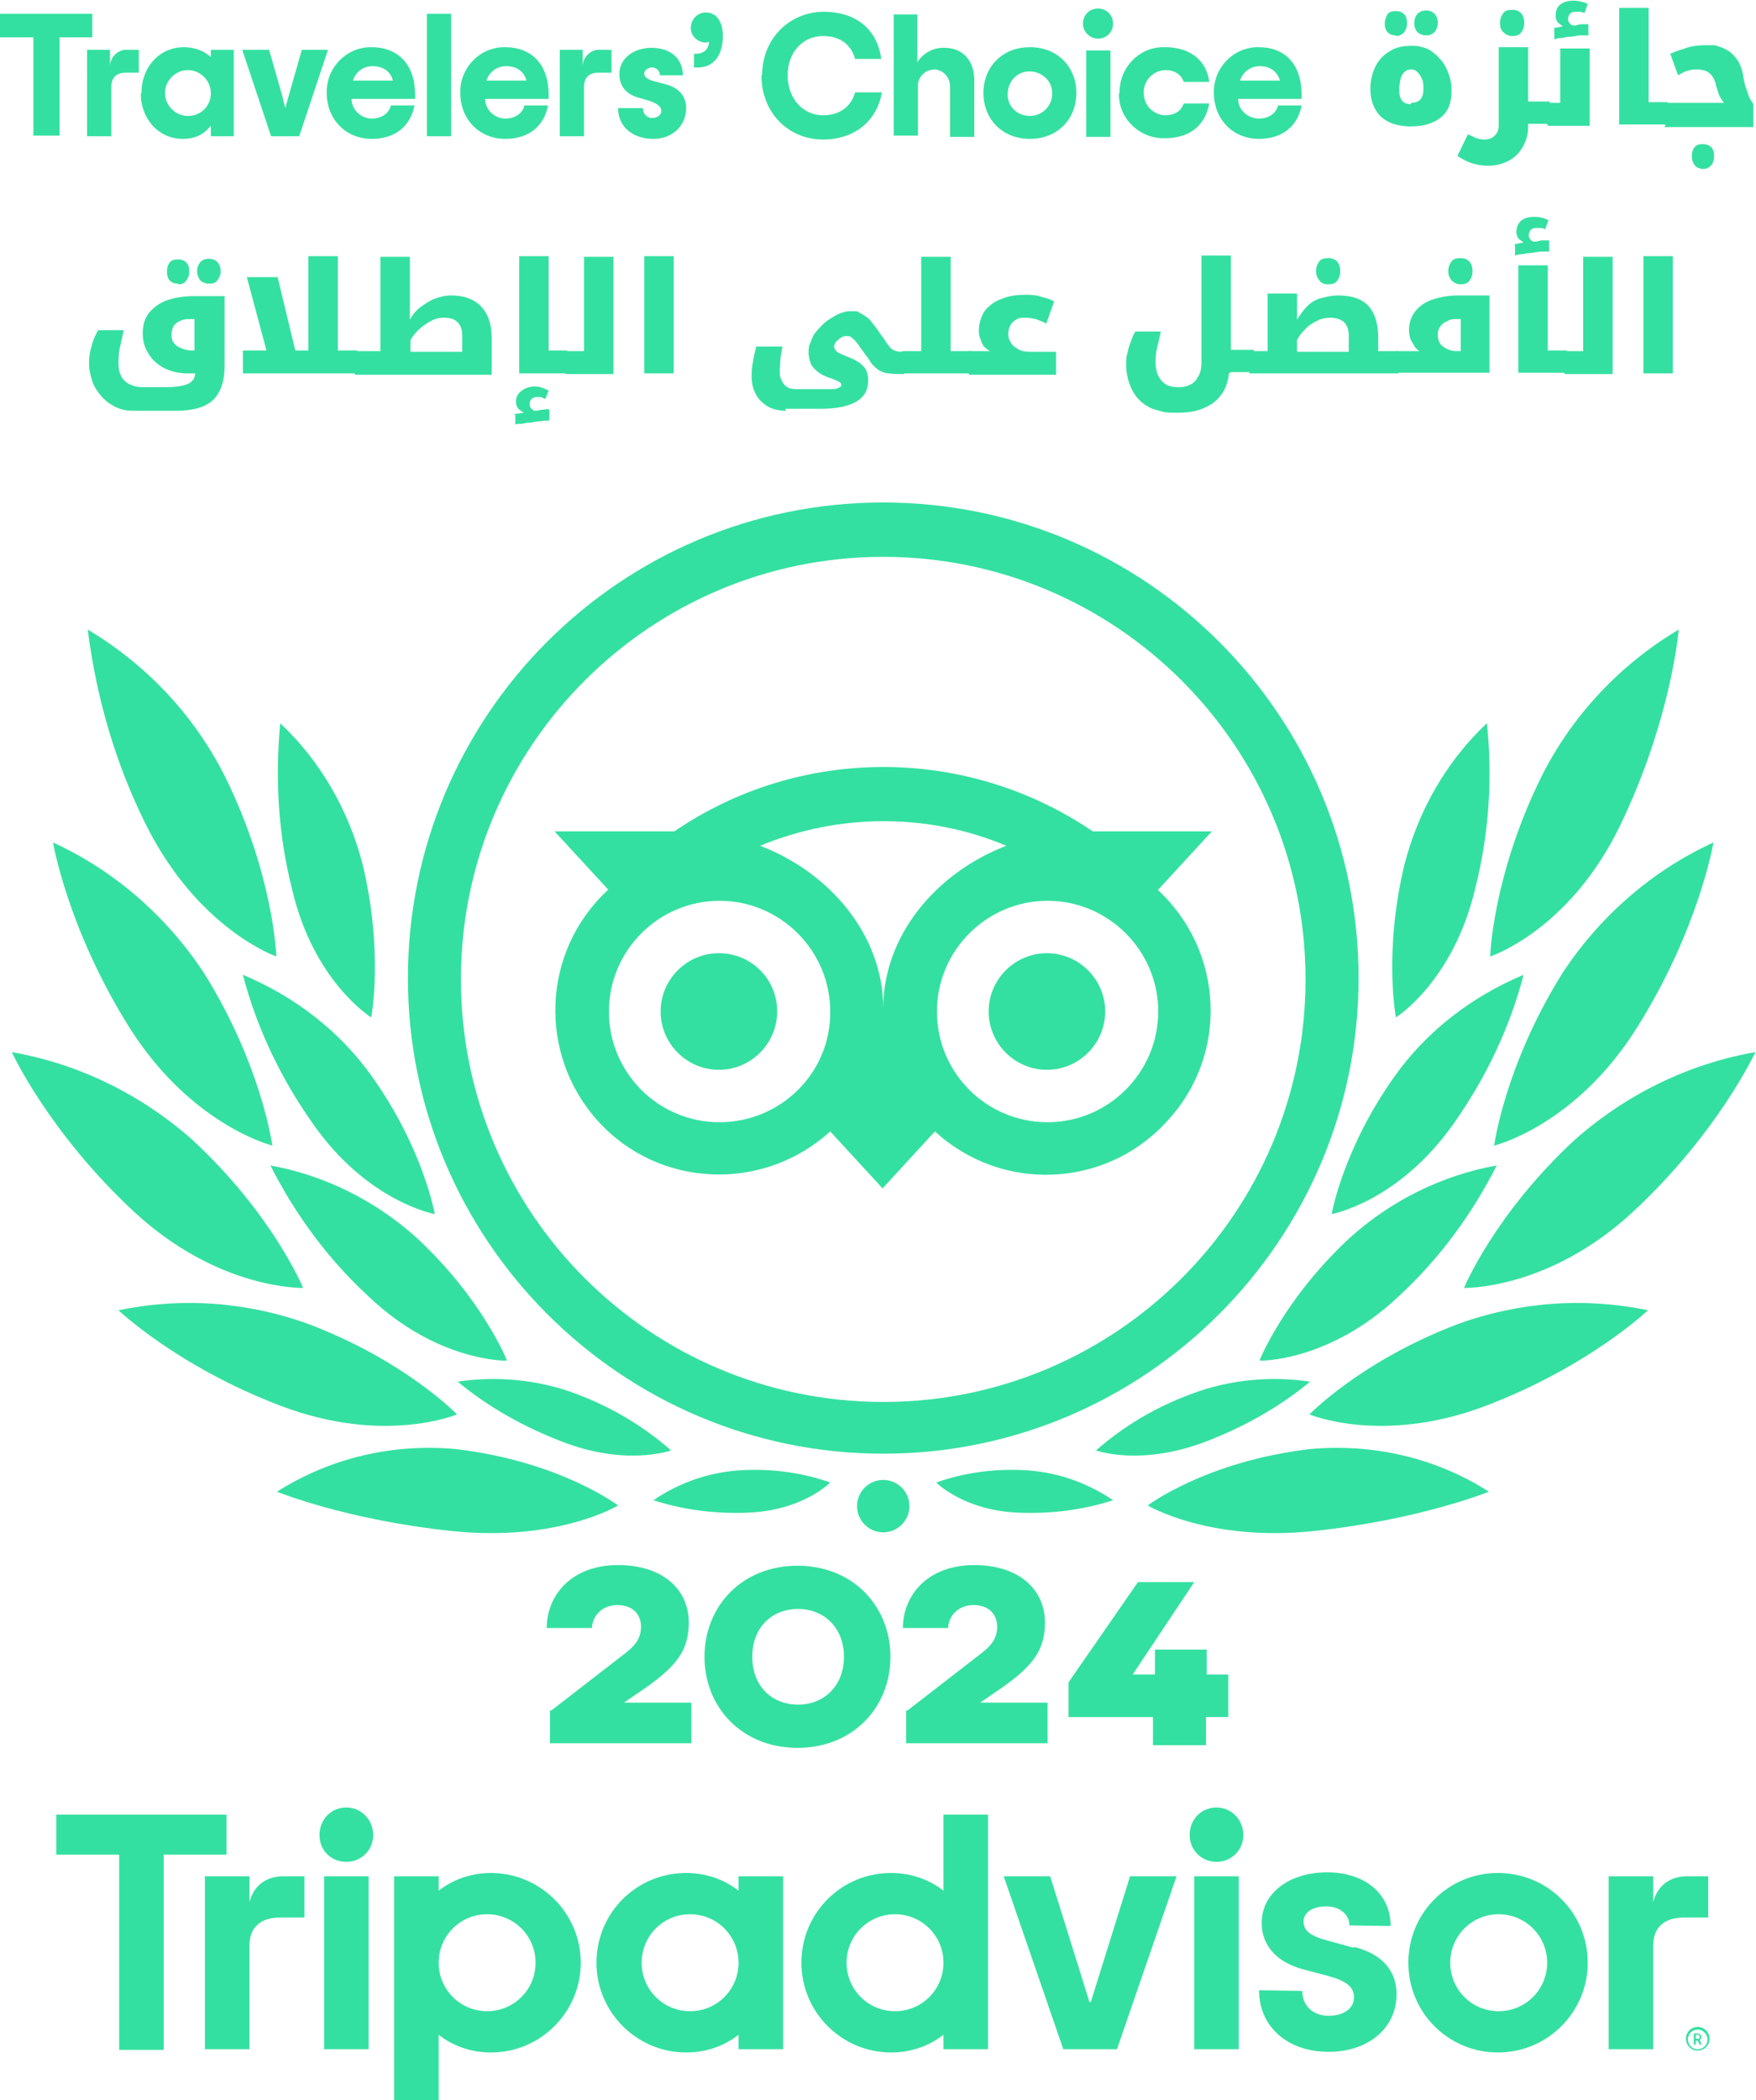 <?xml version="1.0" encoding="UTF-8"?>
<svg id="Layer_2" data-name="Layer 2" xmlns="http://www.w3.org/2000/svg" viewBox="0 0 26.82 32.06">
  <defs>
    <style>
      .cls-1 {
        fill: #34e0a1;
      }
    </style>
  </defs>
  <g id="Layer_1-2" data-name="Layer 1">
    <g>
      <g>
        <g>
          <path class="cls-1" d="M13.49,7.67c-4.02,0-7.26,3.26-7.26,7.26s3.26,7.26,7.26,7.26,7.26-3.26,7.26-7.26-3.25-7.26-7.26-7.26h0ZM13.49,21.4c-3.56,0-6.45-2.89-6.45-6.45s2.89-6.45,6.45-6.45,6.45,2.89,6.45,6.45h0c0,3.56-2.89,6.45-6.45,6.45ZM11.87,15.44c0,.49-.4.89-.89.89s-.89-.4-.89-.89.4-.89.89-.89.89.39.89.89t0,0h0ZM16.88,15.44c0,.49-.4.89-.89.89s-.89-.4-.89-.89.4-.89.89-.89h0c.49,0,.89.4.89.89t0,0h0ZM17.69,13.58l.82-.89h-1.82c-1.93-1.31-4.47-1.31-6.39,0h-1.83l.82.89c-1.02.94-1.08,2.52-.15,3.54s2.52,1.08,3.54.15h0l.8.87.8-.87c1.02.94,2.61.87,3.54-.15.95-1.01.88-2.6-.14-3.54ZM10.99,17.13c-.94,0-1.69-.76-1.69-1.69s.76-1.69,1.69-1.69,1.69.76,1.69,1.69c.01.94-.76,1.69-1.69,1.69h0ZM13.49,15.39c0-1.11-.81-2.07-1.88-2.48,1.21-.5,2.57-.5,3.76,0-1.07.41-1.88,1.37-1.88,2.48ZM16,17.13c-.94,0-1.69-.76-1.69-1.69s.76-1.69,1.69-1.69,1.69.76,1.69,1.69-.76,1.69-1.69,1.69h0Z"/>
          <path class="cls-1" d="M9.44,22.98s-.88-.67-2.47-.86c-.96-.09-1.92.13-2.74.65,0,0,1.05.43,2.67.6,1.62.17,2.54-.39,2.54-.39Z"/>
          <path class="cls-1" d="M6.98,21.59s-.79-.82-2.27-1.38c-.94-.34-1.93-.41-2.9-.21,0,0,.9.86,2.48,1.46s2.69.13,2.69.13Z"/>
          <path class="cls-1" d="M4.63,19.66s-.46-1.12-1.69-2.26c-.78-.69-1.73-1.16-2.76-1.34,0,0,.56,1.22,1.86,2.43s2.6,1.17,2.6,1.17Z"/>
          <path class="cls-1" d="M4.16,17.49s-.16-1.22-1.04-2.63c-.57-.87-1.37-1.57-2.31-2,0,0,.22,1.32,1.17,2.83.95,1.5,2.19,1.8,2.19,1.8Z"/>
          <path class="cls-1" d="M4.22,14.59s-.04-1.24-.79-2.75c-.47-.93-1.2-1.7-2.09-2.23.13,1.03.42,2.04.89,2.98.8,1.6,1.99,2.01,1.99,2.01Z"/>
          <path class="cls-1" d="M7.74,20.76s-.37-.93-1.37-1.86c-.63-.57-1.41-.96-2.24-1.11.38.75.88,1.43,1.5,2,1.05,1,2.1.98,2.1.98Z"/>
          <path class="cls-1" d="M10.25,22.14c-.42-.37-.91-.66-1.44-.86-.58-.22-1.21-.28-1.82-.19.47.39,1.01.69,1.58.91.99.39,1.68.14,1.68.14Z"/>
          <path class="cls-1" d="M12.68,22.63c-.42-.15-.87-.21-1.32-.19-.49.02-.97.18-1.38.46.46.15.96.21,1.44.19.84-.03,1.26-.46,1.26-.46Z"/>
          <path class="cls-1" d="M6.64,18.53s-.17-.99-.96-2.1c-.49-.69-1.18-1.22-1.97-1.55.21.81.58,1.58,1.06,2.26.83,1.2,1.86,1.39,1.86,1.39Z"/>
          <path class="cls-1" d="M5.67,15.53s.19-1-.13-2.33c-.21-.82-.64-1.58-1.26-2.16-.08.85-.03,1.7.18,2.53.33,1.42,1.21,1.96,1.21,1.96Z"/>
          <path class="cls-1" d="M17.53,22.98s.88-.67,2.47-.86c.96-.09,1.93.13,2.74.65,0,0-1.06.43-2.67.6-1.61.17-2.54-.39-2.54-.39Z"/>
          <path class="cls-1" d="M20,21.59s.79-.82,2.27-1.38c.94-.34,1.93-.41,2.9-.21,0,0-.9.86-2.48,1.46s-2.69.13-2.69.13Z"/>
          <path class="cls-1" d="M22.36,19.66s.46-1.12,1.69-2.26c.78-.69,1.73-1.16,2.76-1.34,0,0-.56,1.22-1.86,2.43s-2.6,1.17-2.6,1.17Z"/>
          <path class="cls-1" d="M22.82,17.49s.16-1.22,1.04-2.63c.57-.87,1.37-1.57,2.31-2,0,0-.22,1.32-1.17,2.83s-2.19,1.8-2.19,1.8Z"/>
          <path class="cls-1" d="M22.76,14.59s.04-1.24.79-2.75c.47-.93,1.2-1.7,2.09-2.23,0,0-.11,1.36-.89,2.98s-1.99,2.01-1.99,2.01Z"/>
          <path class="cls-1" d="M19.24,20.76s.37-.93,1.37-1.86c.63-.57,1.41-.96,2.25-1.11-.38.75-.88,1.43-1.5,2-1.06,1-2.11.98-2.11.98Z"/>
          <path class="cls-1" d="M16.74,22.14c.42-.37.91-.66,1.45-.86.58-.22,1.21-.28,1.82-.19-.47.39-1.01.69-1.58.91-1.01.39-1.69.14-1.69.14Z"/>
          <path class="cls-1" d="M14.3,22.63c.42-.15.87-.21,1.32-.19.49.02.97.18,1.38.46-.46.15-.95.21-1.44.19-.84-.03-1.26-.46-1.26-.46Z"/>
          <path class="cls-1" d="M20.34,18.53s.17-.99.96-2.1c.49-.69,1.18-1.22,1.97-1.55-.21.81-.58,1.58-1.06,2.26-.84,1.2-1.86,1.39-1.86,1.39Z"/>
          <path class="cls-1" d="M21.32,15.53s-.19-1,.13-2.33c.21-.82.64-1.58,1.26-2.16.09.85.03,1.7-.18,2.53-.34,1.42-1.21,1.96-1.21,1.96Z"/>
          <circle class="cls-1" cx="13.49" cy="22.99" r=".4"/>
          <g>
            <path class="cls-1" d="M8.42,26.11l1.15-.89c.15-.12.22-.23.22-.39,0-.19-.13-.33-.36-.33s-.38.16-.39.35h-.69c0-.48.36-.96,1.09-.96.67,0,1.08.36,1.08.88,0,.42-.19.66-.64.98l-.35.24h1.03v.62h-2.16v-.5h.01Z"/>
            <path class="cls-1" d="M10.76,25.29c0-.77.57-1.39,1.42-1.39s1.42.62,1.42,1.39-.57,1.39-1.42,1.39-1.42-.62-1.42-1.39ZM12.89,25.29c0-.44-.3-.73-.7-.73s-.7.28-.7.73.3.73.7.73c.4,0,.7-.29.7-.73Z"/>
            <path class="cls-1" d="M13.86,26.11l1.15-.89c.15-.12.22-.23.22-.39,0-.19-.13-.33-.36-.33s-.38.16-.39.35h-.69c0-.48.36-.96,1.09-.96.67,0,1.08.36,1.08.88,0,.42-.19.66-.64.98l-.35.24h1.03v.62h-2.16v-.5h.01Z"/>
            <path class="cls-1" d="M18.75,26.21h-.33v.43h-.81v-.43h-1.29v-.53l1.06-1.53h.86l-.94,1.41h.34v-.38h.79v.38h.33v.65Z"/>
          </g>
        </g>
        <path class="cls-1" d="M25.93,30.94c-.1,0-.18.08-.18.18s.08.18.18.18c.1,0,.18-.08.18-.18,0-.1-.08-.18-.18-.18ZM25.93,31.28c-.09,0-.15-.07-.15-.15,0-.09.07-.15.15-.15s.15.07.15.15h0c0,.09-.07.15-.15.15ZM25.99,31.09s-.02-.05-.06-.05h-.06v.17h.03v-.06h.03l.03.06h.03l-.03-.07s.03-.03.03-.05ZM25.93,31.12h-.03v-.06h.03s.03,0,.03.03-.01.03-.03.03ZM3.81,29.08v-.44h-.68v2.64h.68v-1.58c0-.29.18-.43.47-.43h.37v-.63h-.32c-.25,0-.47.13-.53.44ZM5.29,27.59c-.23,0-.41.18-.41.42s.18.41.41.41.41-.18.41-.41h0c0-.23-.18-.42-.41-.42h0ZM4.95,31.28h.68v-2.64h-.68v2.64ZM8.87,29.96c0,.75-.61,1.37-1.37,1.37-.29,0-.57-.09-.8-.27v1h-.68v-3.42h.68v.22c.23-.18.51-.27.8-.27.75,0,1.37.61,1.37,1.37h0ZM8.18,29.96c0-.41-.33-.74-.74-.74s-.74.33-.74.74c0,.41.33.74.74.74h0c.41,0,.74-.33.74-.74h0s0,0,0,0ZM20.67,29.73l-.4-.11c-.26-.07-.36-.15-.36-.29s.14-.23.35-.23.35.13.35.29h0s.63.01.63.01h0c0-.49-.39-.82-.97-.82s-1,.32-1,.77c0,.35.23.6.63.71l.38.1c.29.08.4.17.4.33,0,.17-.16.28-.39.28s-.4-.15-.4-.38h0s-.66-.01-.66-.01h0c0,.56.44.94,1.06.94s1.04-.37,1.04-.88c0-.25-.11-.58-.64-.72h0ZM11.28,28.64h.68v2.64h-.68v-.22c-.23.18-.51.27-.8.27-.75,0-1.37-.61-1.37-1.37s.61-1.37,1.37-1.37c.29,0,.57.09.8.27v-.22ZM11.28,29.96c0-.41-.33-.74-.74-.74-.41,0-.74.33-.74.74,0,.41.33.74.74.74.41,0,.74-.33.74-.74h0s0,0,0,0ZM14.41,27.7h.68v3.58h-.68v-.22c-.23.18-.51.27-.8.27-.75,0-1.37-.61-1.37-1.37s.61-1.37,1.37-1.37c.29,0,.57.09.8.27v-1.16ZM14.41,29.96c0-.41-.33-.74-.74-.74s-.74.33-.74.74.33.74.74.74c.41,0,.74-.33.74-.74h0s0,0,0,0ZM18.24,31.28h.68v-2.64h-.68v2.64ZM18.58,27.59c-.23,0-.41.18-.41.42,0,.23.18.41.41.41.23,0,.41-.18.41-.41h0c0-.23-.18-.42-.41-.42h0ZM24.25,29.96c0,.75-.61,1.37-1.37,1.37s-1.37-.61-1.37-1.37.61-1.37,1.37-1.37,1.37.61,1.37,1.37h0ZM23.63,29.96c0-.41-.33-.74-.74-.74s-.74.33-.74.74.33.74.74.74h0c.41,0,.74-.33.74-.74h0s0,0,0,0ZM3.46,27.7H.86v.61h.96v2.98h.68v-2.98h.96v-.61ZM16.64,30.56l-.6-1.92h-.71l.91,2.64h.82l.91-2.64h-.71l-.6,1.92ZM25.25,29.08v-.44h-.68v2.64h.68v-1.58c0-.29.18-.43.47-.43h.37v-.63h-.32c-.25,0-.47.13-.53.44h0Z"/>
      </g>
      <g>
        <g>
          <path class="cls-1" d="M2.03,6.27c-.1,0-.19-.02-.27-.06-.08-.04-.15-.09-.21-.16s-.11-.14-.14-.23c-.03-.09-.05-.18-.05-.28,0-.08.01-.17.04-.26.02-.09.06-.17.1-.24h.39c-.02.09-.04.18-.06.27-.02.09-.02.17-.02.24,0,.11.03.2.09.26.06.06.16.1.28.1h.35c.16,0,.27-.02.34-.05s.11-.09.11-.16h0s-.11,0-.11,0c-.14,0-.26-.03-.36-.08s-.19-.13-.24-.22c-.06-.09-.09-.19-.09-.31,0-.13.03-.23.1-.32.07-.08.16-.15.28-.19s.26-.06.42-.06h.45v1.07c0,.23-.06.4-.17.51-.11.11-.3.17-.56.17h-.66ZM2.72,4.33c-.06,0-.1-.02-.13-.05-.03-.04-.04-.08-.04-.13,0-.06.01-.1.04-.14.03-.04.07-.05.13-.05s.1.02.13.05c.03.03.04.08.04.14s-.02.1-.05.14-.07.05-.12.05ZM2.97,5.36v-.49h-.04c-.07,0-.13,0-.18.03-.05.02-.08.05-.1.08-.02.04-.03.08-.03.13s.01.1.04.13c.03.04.07.06.12.08.05.02.1.03.15.03h.04ZM3.19,4.33c-.05,0-.1-.02-.13-.05-.03-.04-.05-.08-.05-.14s.02-.1.05-.14c.03-.03.07-.05.13-.05s.1.02.13.05c.03.03.05.08.05.14s-.02.1-.05.14-.07.05-.12.05Z"/>
          <path class="cls-1" d="M5.45,5.36s.01,0,.01,0v.33s0,.01-.01.01h-1.74v-.35h.36l-.3-1.12h.47l.27,1.12h.2v-1.44h.45v1.44h.3Z"/>
          <path class="cls-1" d="M5.42,5.7s-.01,0-.01-.01v-.33s0,0,.01,0h.39v-1.44h.45v.96c.04-.07.09-.14.16-.19s.14-.1.22-.13c.08-.03.16-.05.25-.05.19,0,.34.05.45.16.11.11.17.27.17.49v.56h-2.09ZM7.06,5.36v-.23c0-.09-.02-.16-.07-.21s-.11-.07-.21-.07c-.06,0-.12.01-.18.04-.06.03-.12.07-.18.12-.06.05-.11.11-.15.18v.18h.79Z"/>
          <path class="cls-1" d="M7.85,6.32l.15-.02s-.07-.04-.09-.07c-.02-.03-.03-.06-.03-.1,0-.07.03-.12.08-.16.05-.04.12-.07.2-.07.04,0,.08,0,.12.02.04.01.07.03.1.04l-.05.13s-.05-.02-.07-.03c-.02,0-.04,0-.06,0-.03,0-.06.01-.08.03-.02.02-.03.05-.03.08,0,.02,0,.04.02.06s.03.03.05.04c.03,0,.05,0,.08-.01s.05,0,.08-.01.05,0,.07,0v.17s-.08,0-.13.01c-.05,0-.1.01-.15.02-.05,0-.1.01-.14.02-.04,0-.08,0-.1.01v-.15ZM8.66,5.36s.01,0,.01,0v.33s0,.01-.01.01h-.73v-1.79h.45v1.44h.28Z"/>
          <path class="cls-1" d="M8.64,5.7s-.01,0-.01-.01v-.33s0,0,.01,0h.28v-1.44h.45v1.79h-.73Z"/>
          <path class="cls-1" d="M9.84,3.91h.45v1.79h-.45v-1.79Z"/>
          <path class="cls-1" d="M12.01,6.27c-.11,0-.21-.02-.29-.07-.08-.05-.14-.11-.18-.19s-.06-.16-.06-.25c0-.07,0-.15.02-.23.01-.08.03-.16.05-.24h.4c-.01.06-.02.12-.03.18,0,.06-.01.12-.01.17,0,.06,0,.11.02.15.02.04.04.08.08.11.04.03.09.04.16.04h.43s.08,0,.12,0,.07-.01.09-.02c.02-.01.04-.02.04-.04,0-.02-.01-.04-.03-.05-.02-.01-.06-.03-.11-.05-.07-.02-.12-.04-.17-.07s-.08-.06-.11-.09-.05-.07-.06-.11-.02-.08-.02-.12c0-.05,0-.1.02-.14s.03-.09.06-.14c.04-.06.1-.12.16-.18.06-.05.13-.09.2-.13.07-.03.13-.05.19-.05.03,0,.06,0,.09,0,.03,0,.05.02.07.03.06.03.12.07.16.12.04.05.09.11.14.19.04.05.07.09.09.13.03.04.05.06.06.08.03.03.06.05.1.06s.07.01.1.01h.01s.01,0,.01,0v.33s0,.01-.01.01h-.01c-.08,0-.15,0-.21-.01-.05,0-.1-.02-.14-.04-.04-.02-.07-.05-.11-.09-.02-.02-.03-.04-.05-.07s-.04-.06-.08-.11c-.03-.05-.07-.09-.09-.13-.03-.04-.05-.06-.07-.08s-.04-.03-.05-.04-.03-.01-.06-.01c-.02,0-.03,0-.06.01-.02.01-.04.02-.06.04-.02.02-.04.03-.05.05-.01.02-.02.04-.02.05,0,.02,0,.04.02.06.01.02.03.04.06.05s.05.03.09.04c.05.02.09.04.12.05.04.02.06.04.09.05.05.04.09.08.11.12.02.05.03.1.03.16,0,.14-.06.25-.18.32s-.3.11-.54.11h-.55Z"/>
          <path class="cls-1" d="M13.79,5.7s-.01,0-.01-.01v-.33s0,0,.01,0h.28v-1.44h.45v1.44h.31s.01,0,.01,0v.33s0,.01-.01.01h-1.04Z"/>
          <path class="cls-1" d="M14.8,5.7s-.01,0-.01-.01v-.33s0,0,.01,0h.32s-.05-.03-.08-.06c-.03-.03-.05-.07-.06-.11-.02-.04-.03-.09-.03-.14,0-.11.03-.2.08-.29.06-.08.14-.15.25-.19.11-.05.23-.07.38-.07.08,0,.16,0,.24.03.08.02.15.04.2.07l-.12.34c-.05-.03-.11-.05-.16-.07-.05-.01-.1-.02-.16-.02s-.1,0-.14.03c-.04.02-.07.05-.09.09-.02.04-.03.08-.03.13s.01.09.04.13c.02.04.06.07.11.1.05.03.11.04.18.04h.4v.35h-1.33Z"/>
          <path class="cls-1" d="M18.77,5.7c-.02.2-.1.34-.24.45-.14.1-.31.15-.53.15h-.03c-.09,0-.17,0-.23-.02s-.13-.03-.18-.06c-.12-.06-.21-.15-.27-.27-.06-.12-.09-.25-.09-.39,0-.06,0-.11.02-.17.01-.06.03-.12.05-.17.02-.06.04-.11.07-.16h.39c-.02.09-.04.18-.06.26-.02.08-.02.15-.02.21,0,.12.03.21.09.28.06.07.14.1.24.1h.03c.08,0,.14-.02.19-.05s.08-.07.11-.13.04-.12.04-.2v-1.63h.45v1.44h.34s.01,0,.01,0v.33s0,.01-.01.01h-.34Z"/>
          <path class="cls-1" d="M19.09,5.7s-.01,0-.01-.01v-.33s0,0,.01,0h.27v-.88h.45v.4c.05-.08.1-.15.16-.21.06-.06.13-.1.21-.12s.16-.04.26-.04c.2,0,.36.05.46.16.1.11.15.27.15.48v.21h.3s.01,0,.01,0v.33s0,.01-.01.01h-2.27ZM20.6,5.36v-.23c0-.09-.02-.16-.07-.21-.04-.04-.12-.07-.21-.07-.06,0-.13.01-.19.04s-.12.06-.17.11c-.05.05-.11.11-.15.19v.18h.79ZM20.28,4.34c-.06,0-.1-.02-.13-.06-.03-.04-.05-.08-.05-.14,0-.06.02-.11.05-.15s.08-.05.14-.05.1.02.13.05c.03.03.05.08.05.15s-.02.11-.05.15c-.03.04-.08.05-.13.05Z"/>
          <path class="cls-1" d="M21.33,5.7s-.01,0-.01-.01v-.33s0,0,.01,0h.35s-.06-.04-.08-.08c-.02-.03-.04-.07-.06-.11-.01-.04-.02-.08-.02-.13,0-.1.03-.2.09-.28.06-.08.14-.14.25-.18.11-.04.25-.07.4-.07h.49v1.18h-1.43ZM22.25,5.36h.06v-.49h-.04c-.06,0-.12,0-.16.03-.05.02-.08.04-.11.08-.03.04-.04.08-.04.13s.01.1.04.14c.03.04.07.06.11.08.04.02.09.03.14.03ZM22.31,4.34c-.06,0-.1-.02-.14-.06-.03-.04-.05-.08-.05-.14,0-.06.02-.11.05-.15s.08-.05.14-.05.1.02.13.05c.03.03.05.08.05.15s-.02.11-.05.15c-.03.04-.08.05-.13.05Z"/>
          <path class="cls-1" d="M23.13,3.73l.14-.03s-.06-.04-.08-.06c-.02-.03-.03-.06-.03-.1,0-.07.03-.13.07-.17.05-.04.12-.06.2-.06.09,0,.16.02.22.05l-.05.14s-.04-.02-.07-.02c-.02,0-.04,0-.07,0-.03,0-.06.01-.08.03-.02.02-.03.05-.03.08,0,.02,0,.04.02.06.01.02.03.03.06.04h.03s.07-.02.09-.02c.02,0,.04,0,.06,0,.02,0,.03,0,.05,0v.17s-.07,0-.11,0-.1.01-.15.02c-.05,0-.1.01-.15.02-.05,0-.08.01-.11.02v-.15ZM23.19,4.05h.45v1.3h.28s.01,0,.01,0v.33s0,.01-.01.01h-.73v-1.65Z"/>
          <path class="cls-1" d="M23.9,5.7s-.01,0-.01-.01v-.33s0,0,.01,0h.28v-1.44h.45v1.79h-.73Z"/>
          <path class="cls-1" d="M25.1,3.91h.45v1.79h-.45v-1.79Z"/>
        </g>
        <g>
          <g>
            <path class="cls-1" d="M21.56,1.93c-.21,0-.36-.05-.47-.15-.1-.1-.16-.24-.16-.42,0-.13.03-.25.08-.35.05-.1.13-.18.22-.23.09-.06.2-.08.33-.08.06,0,.11,0,.16.02.05.01.1.03.14.06.06.04.11.09.16.15.05.06.08.13.11.21.03.08.04.16.04.25,0,.18-.05.31-.16.4-.11.09-.26.14-.47.14ZM21.32.54c-.06,0-.1-.02-.13-.05-.03-.04-.04-.08-.04-.13s.02-.1.04-.14c.03-.04.07-.05.13-.05s.1.02.13.05c.03.03.04.08.04.14s-.02.1-.05.14c-.03.03-.07.05-.12.05ZM21.55,1.57c.07,0,.12-.02.15-.06s.04-.09.04-.15c0-.05,0-.11-.02-.15-.02-.05-.04-.08-.07-.11-.03-.03-.06-.04-.1-.04-.04,0-.07.01-.1.04-.03.03-.05.06-.06.11-.01.05-.02.1-.02.16s.01.12.04.16c.03.04.07.06.14.06ZM21.78.54c-.05,0-.1-.02-.13-.05-.03-.03-.05-.08-.05-.14s.02-.1.05-.14c.03-.03.07-.05.13-.05s.1.02.13.05c.03.03.05.08.05.14s-.02.1-.05.14c-.03.03-.07.05-.12.05Z"/>
            <path class="cls-1" d="M23.34,1.91v.03c0,.11-.03.21-.08.3s-.12.16-.21.21c-.09.05-.2.08-.32.08-.07,0-.15-.01-.22-.03-.08-.02-.16-.06-.25-.12l.16-.33s.09.04.13.06c.04.01.08.02.12.02.07,0,.12-.02.16-.06.04-.04.06-.09.06-.15V.72h.45v.83h.32s.01,0,.01,0v.33s0,.01-.01.01h-.32ZM23.1.55c-.06,0-.1-.02-.14-.06s-.05-.08-.05-.14c0-.06.02-.11.05-.15s.08-.05.14-.05.1.02.13.05c.03.03.05.08.05.15s-.02.11-.05.15c-.03.04-.08.05-.13.05Z"/>
            <path class="cls-1" d="M23.64,1.91s-.01,0-.01-.01v-.33s0,0,.01,0h.19v-.83h.45v1.18h-.63ZM23.73.43l.14-.03s-.06-.04-.08-.06c-.02-.03-.03-.06-.03-.1,0-.07.02-.13.07-.17s.12-.06.2-.06.16.02.22.05l-.05.14s-.04-.02-.07-.02c-.02,0-.05,0-.07,0-.04,0-.06.01-.08.03-.02.02-.03.05-.03.08,0,.02,0,.04.02.06.01.02.03.03.06.04h.03s.07-.02.09-.02c.02,0,.04,0,.06,0,.02,0,.03,0,.05,0v.17s-.07,0-.11,0c-.05,0-.1.01-.15.02-.05,0-.1.01-.15.02-.05,0-.08.01-.11.02v-.15Z"/>
            <path class="cls-1" d="M25.46,1.56s.01,0,.01,0v.33s0,.01-.01.01h-.73V.12h.45v1.44h.28Z"/>
            <path class="cls-1" d="M25.44,1.91s-.01,0-.01-.01v-.33s0,0,.01,0h.89s-.05-.07-.07-.11c-.02-.05-.03-.1-.05-.15-.01-.07-.04-.12-.06-.15s-.06-.06-.1-.08c-.04-.01-.08-.02-.12-.02-.05,0-.1,0-.15.02-.05.01-.1.04-.15.07l-.12-.33c.07-.03.16-.06.25-.09s.19-.04.3-.04c.03,0,.06,0,.09,0,.03,0,.06,0,.1.02.1.03.19.08.25.16.07.08.11.18.13.32.01.06.02.11.04.16s.03.1.05.14c.02.04.04.07.06.1v.35h-1.36ZM26.02,2.58c-.05,0-.1-.02-.13-.05-.03-.04-.05-.08-.05-.14s.01-.1.04-.14.07-.05.13-.05c.05,0,.1.02.13.05.03.03.04.08.04.14s-.02.11-.05.14c-.03.03-.07.05-.12.05Z"/>
          </g>
          <g>
            <g>
              <path class="cls-1" d="M1.42.57h-.51v1.5h-.4V.57h-.51V.21h1.41v.36Z"/>
              <path class="cls-1" d="M2.12.76v.35h-.2c-.14,0-.22.07-.22.22v.75h-.37V.76h.35v.24c.01-.14.13-.25.27-.24h.17Z"/>
              <path class="cls-1" d="M2.16,1.42c0-.39.27-.7.65-.7.15,0,.3.05.41.15v-.11h.35v1.32h-.35v-.16c-.09.11-.21.2-.43.2-.37,0-.64-.31-.64-.69ZM3.22,1.42c0-.19-.16-.35-.35-.35s-.35.16-.35.35.16.35.35.35c.19,0,.34-.14.35-.33v-.02Z"/>
              <path class="cls-1" d="M3.71.76h.4l.2.7c.02.08.03.13.05.19.01-.06.03-.11.05-.19l.2-.7h.4l-.44,1.32h-.43l-.44-1.32Z"/>
              <path class="cls-1" d="M6.35,1.51h-.98c0,.17.15.3.31.3.15,0,.26-.08.29-.2h.36c-.06.32-.3.51-.65.51-.41,0-.69-.31-.69-.7-.01-.37.28-.69.66-.7h.02c.41,0,.67.26.67.73v.06ZM5.39,1.23h.61c-.03-.13-.14-.22-.31-.22-.14,0-.26.09-.3.22Z"/>
              <path class="cls-1" d="M6.52.21h.37v1.87h-.37V.21Z"/>
              <path class="cls-1" d="M8.39,1.51h-.98c0,.17.15.3.31.3.15,0,.26-.08.29-.2h.36c-.06.32-.3.51-.65.51-.41,0-.69-.31-.69-.7-.01-.37.28-.69.66-.7h.02c.41,0,.67.26.67.73v.06h0ZM7.43,1.23h.61c-.03-.13-.14-.22-.31-.22-.14,0-.26.09-.3.22Z"/>
              <path class="cls-1" d="M9.34.76v.35h-.2c-.14,0-.22.07-.22.22v.75h-.37V.76h.35v.24c.01-.14.13-.25.27-.24h.17Z"/>
              <path class="cls-1" d="M9.44,1.65h.38c0,.08.05.14.12.15h.02c.09,0,.14-.05.14-.11s-.06-.11-.18-.15l-.17-.05c-.18-.05-.29-.17-.29-.36,0-.24.22-.4.49-.4.31,0,.48.18.48.42h-.35c0-.07-.06-.12-.12-.12h0c-.07,0-.12.05-.12.09,0,.06.05.09.15.12l.19.05c.18.05.3.17.3.36,0,.25-.19.47-.5.47-.31,0-.54-.18-.54-.47Z"/>
              <path class="cls-1" d="M10.61.82h.03c.09,0,.18-.05.19-.18-.02,0-.03.01-.05.01-.12,0-.23-.1-.23-.22h0c0-.14.11-.24.23-.24h0c.17,0,.26.15.26.36,0,.32-.16.48-.38.48h-.06v-.2Z"/>
            </g>
            <g>
              <path class="cls-1" d="M11.64,1.15c0-.57.43-.97.94-.97s.82.28.88.72h-.4c-.06-.22-.23-.35-.49-.35-.3,0-.54.24-.54.6s.24.61.54.61c.25,0,.43-.13.49-.35h.41c-.08.45-.43.72-.9.72-.52,0-.94-.4-.94-.98Z"/>
              <path class="cls-1" d="M13.64.22h.37v.73c.09-.14.25-.23.42-.22.26,0,.45.18.45.49v.87h-.37v-.77c0-.14-.1-.25-.23-.26-.14,0-.25.1-.26.23v.78h-.37V.22Z"/>
              <path class="cls-1" d="M15.02,1.42c0-.39.28-.7.71-.7s.71.31.71.7-.28.7-.71.7-.71-.31-.71-.7ZM16.07,1.42c0-.19-.16-.33-.35-.33s-.33.16-.33.35c0,.19.15.33.34.33.18,0,.33-.14.34-.32,0-.01,0-.02,0-.03Z"/>
              <path class="cls-1" d="M16.54.36c0-.13.1-.23.23-.23s.23.1.23.23-.1.23-.23.23h0c-.12,0-.23-.1-.23-.23h0ZM16.59.77h.37v1.32h-.37V.77h0Z"/>
              <path class="cls-1" d="M17.1,1.42c-.01-.37.28-.69.65-.7h.04c.41,0,.64.22.68.53h-.39c-.04-.11-.13-.18-.29-.18-.19.01-.34.18-.32.37.01.18.15.31.32.32.16,0,.25-.07.29-.18h.39c-.06.32-.28.53-.68.53-.37.01-.69-.28-.7-.65,0-.01,0-.03,0-.04Z"/>
              <path class="cls-1" d="M19.89,1.51h-.98c0,.17.15.3.32.3.15,0,.26-.08.29-.2h.36c-.06.32-.3.51-.65.51-.41,0-.69-.31-.69-.7-.01-.37.28-.69.66-.7h.02c.41,0,.66.26.66.73v.06ZM18.94,1.23h.61c-.04-.13-.14-.22-.31-.22-.14,0-.26.09-.3.22Z"/>
            </g>
          </g>
        </g>
      </g>
    </g>
  </g>
</svg>